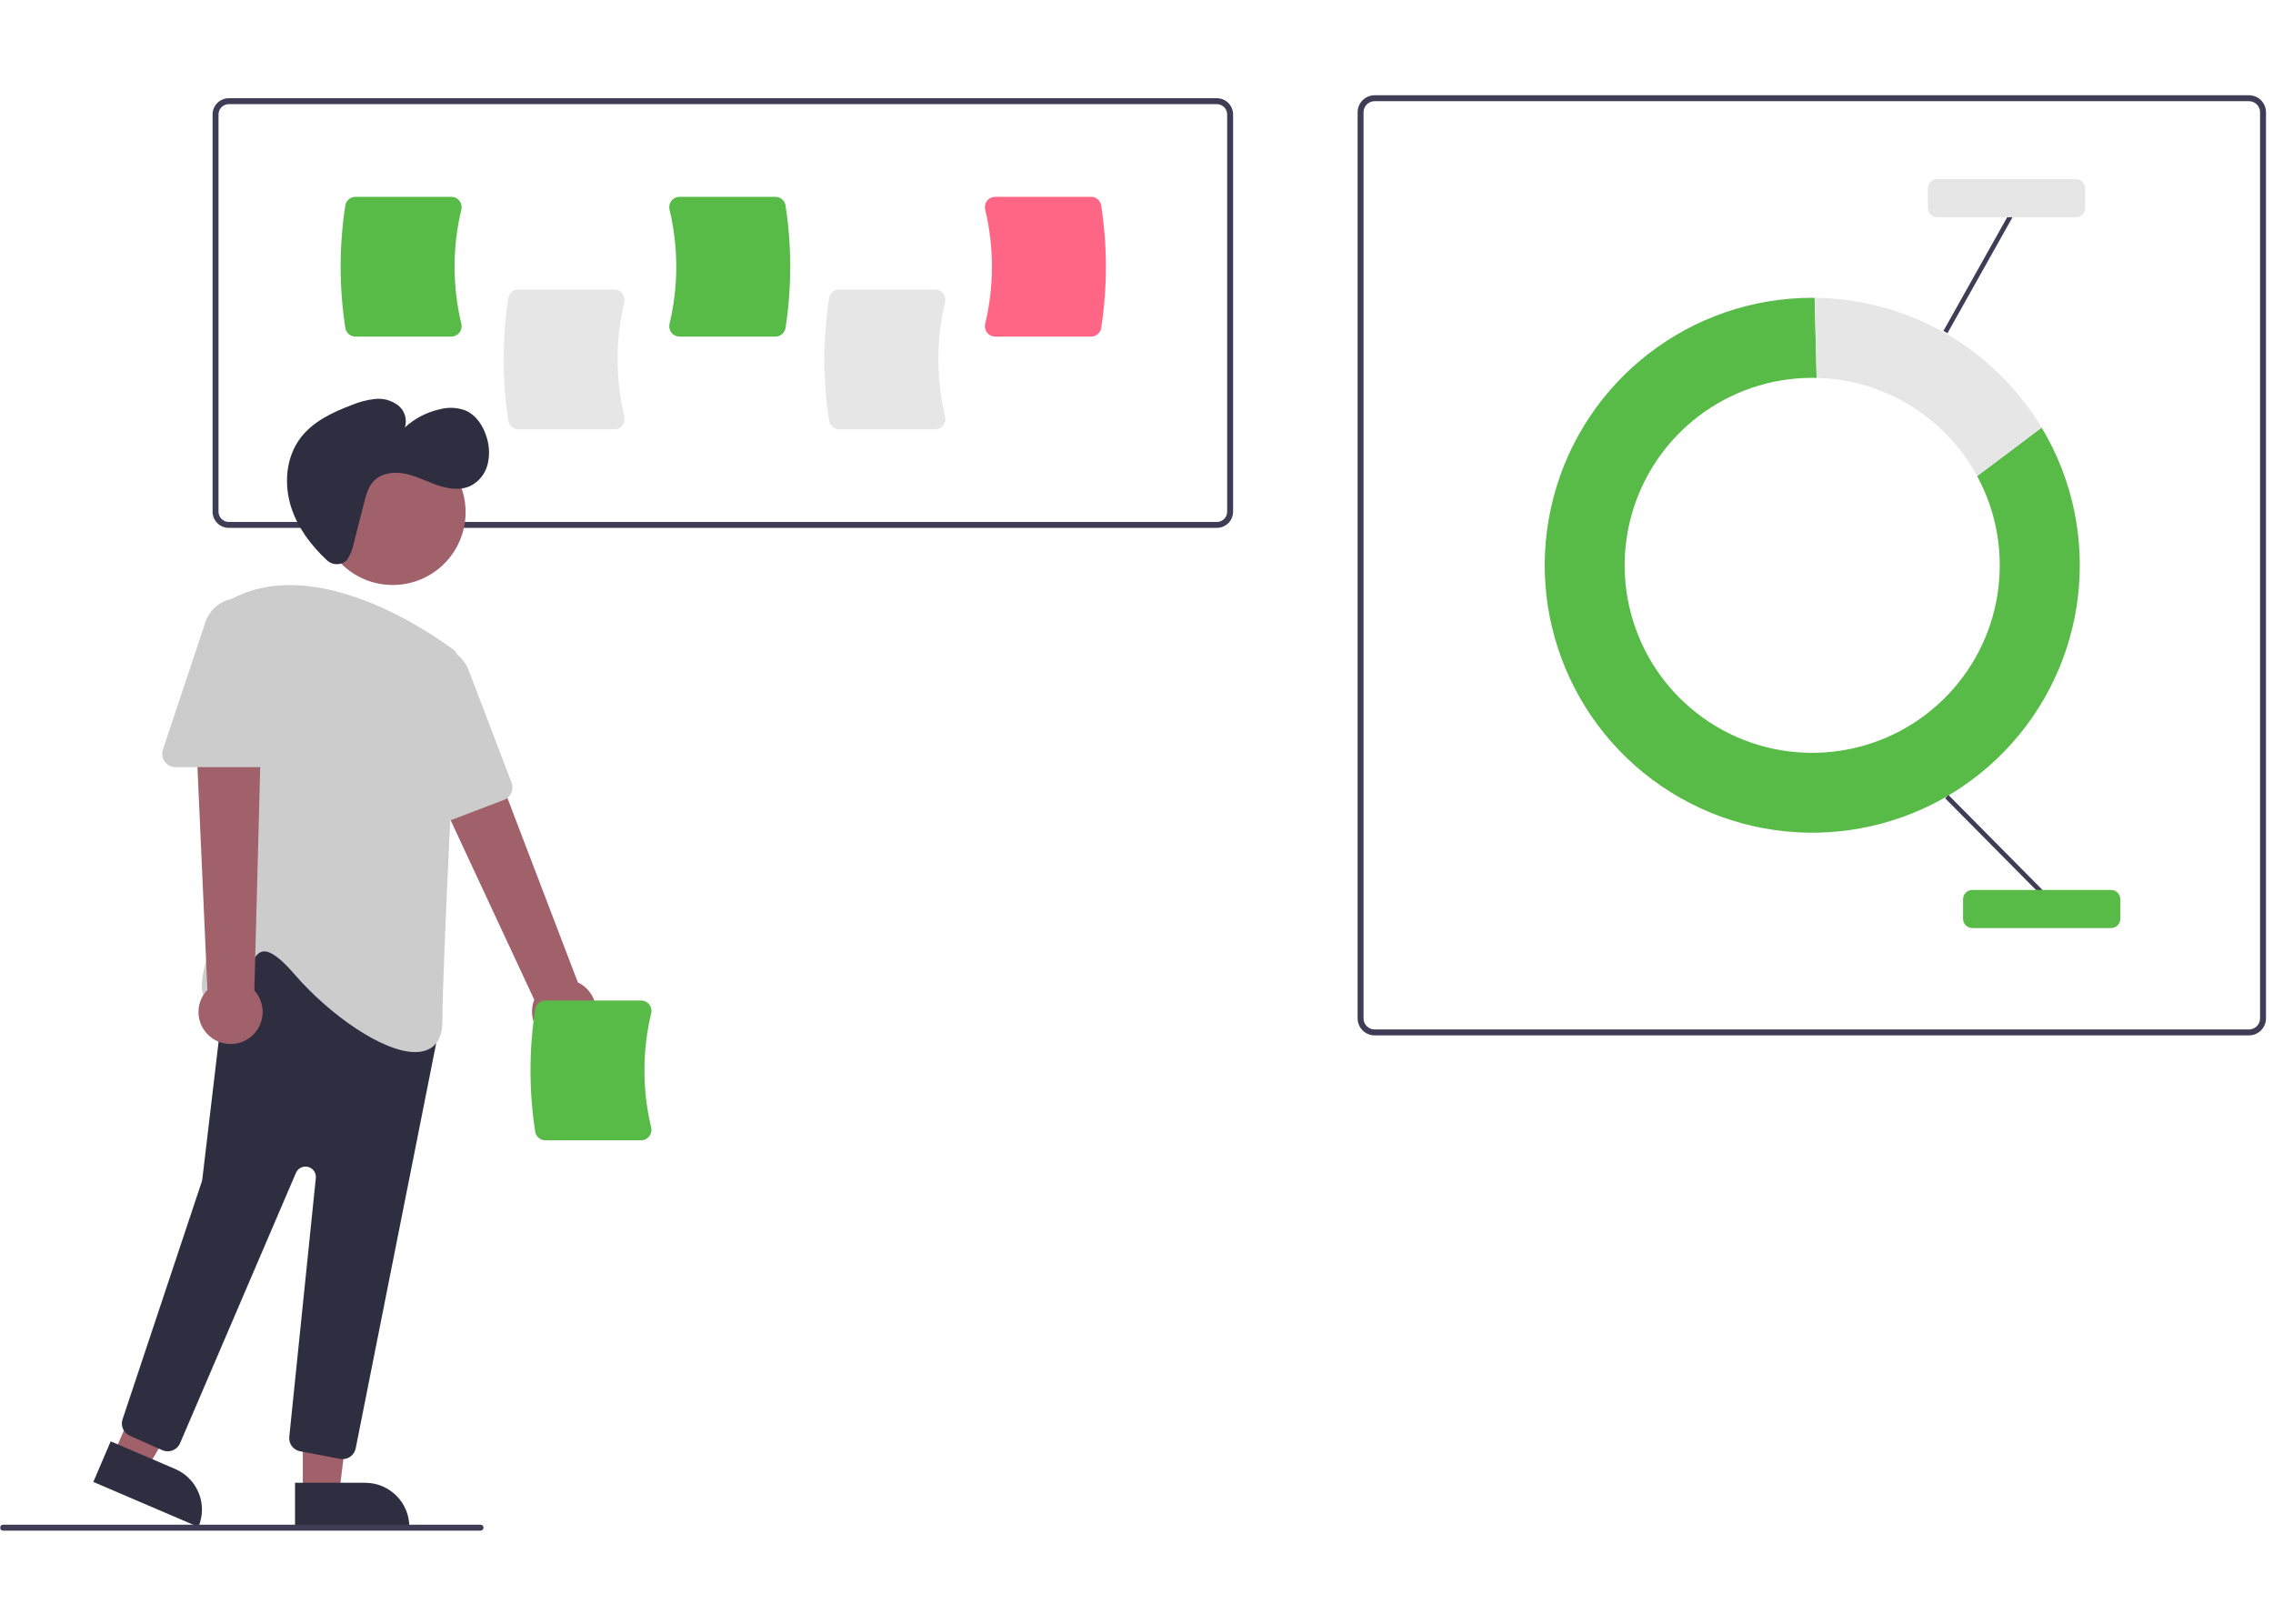<?xml version="1.0" encoding="UTF-8"?> <svg xmlns="http://www.w3.org/2000/svg" xmlns:xlink="http://www.w3.org/1999/xlink" width="1050" height="750" viewBox="0 0 1050 750"><defs><rect id="rect-1" width="1047.114" height="663" x="0" y="44"></rect><mask id="mask-2" maskContentUnits="userSpaceOnUse" maskUnits="userSpaceOnUse"><rect width="1050" height="750" x="0" y="0" fill="black"></rect><use fill="white" xlink:href="#rect-1"></use></mask></defs><g><use fill="none" xlink:href="#rect-1"></use><g mask="url(#mask-2)"><path fill="rgb(63,61,86)" fill-rule="evenodd" d="M635.001 478.238h403.908c4.336-.005 7.849-3.52 7.854-7.858V51.858c-.005-4.338-3.519-7.853-7.854-7.858H635.001c-4.336.005-7.849 3.52-7.854 7.858v418.522c.005 4.338 3.518 7.853 7.854 7.858zm-5.116-426.38c.003-2.825 2.292-5.115 5.116-5.118h403.908c2.824.003 5.113 2.293 5.116 5.118v418.522c-.003 2.825-2.292 5.115-5.116 5.118H635.001c-2.824-.003-5.113-2.293-5.116-5.118V51.858z"></path><path fill="rgb(88,187,72)" fill-rule="evenodd" d="M913.326 219.896c18.565 34.274 11.938 76.722-16.191 103.712-28.129 26.99-70.83 31.871-104.328 11.926-33.499-19.945-49.541-59.802-39.196-97.381 10.345-37.579 44.528-63.62 83.519-63.625.687 0 1.372.01 2.056.026l-.916-36.993c-.38-.003-.758-.014-1.139-.014-56.127.016-105.195 37.838-119.479 92.096-14.285 54.258 9.801 111.324 58.649 138.956 48.848 27.632 110.189 18.89 149.365-21.287 39.176-40.177 46.348-101.698 17.463-149.804l-29.802 22.388z"></path><path fill="rgb(230,230,230)" fill-rule="evenodd" d="M913.326 219.896l29.802-22.388c-22.132-36.865-61.85-59.572-104.859-59.946l.916 36.993c31.06.727 59.351 18.029 74.141 45.341z"></path><rect width="2.153" height="61.659" x="919.921" y="359.02" fill="rgb(63,61,86)" rx="0" ry="0" transform="rotate(-44.731 920.998 389.849)"></rect><rect width="61.683" height="2.152" x="882.938" y="125.393" fill="rgb(63,61,86)" rx="0" ry="0" transform="rotate(-60.713 913.779 126.469)"></rect><path fill="rgb(88,187,72)" fill-rule="evenodd" d="M975.187 428.671h-64.064c-2.371-.003-4.293-1.923-4.296-4.293v-9.019c.003-2.37 1.925-4.29 4.296-4.293h64.064c2.371.003 4.292 1.923 4.296 4.293v9.019c-.003 2.37-1.925 4.29-4.296 4.293z"></path><path fill="rgb(230,230,230)" fill-rule="evenodd" d="M958.946 100.348h-64.066c-2.371-.003-4.292-1.923-4.294-4.293V87.035c.003-2.37 1.924-4.29 4.294-4.293h64.066c2.371.003 4.292 1.923 4.294 4.293v9.02c-.003 2.37-1.924 4.29-4.294 4.293z"></path><path fill="rgb(63,61,86)" fill-rule="evenodd" d="M105.683 243.821h456.455c4.13-.005 7.478-3.354 7.482-7.486V52.856c-.005-4.132-3.352-7.481-7.482-7.486H105.683c-4.131.005-7.478 3.354-7.483 7.486v183.48c.005 4.132 3.352 7.481 7.483 7.486zm-4.744-190.966c.003-2.62 2.125-4.743 4.744-4.746h456.455c2.619.003 4.741 2.126 4.744 4.746v183.48c-.003 2.62-2.125 4.743-4.744 4.746h-456.455c-2.619-.003-4.741-2.126-4.744-4.746V52.856z"></path><path fill="rgb(230,230,230)" fill-rule="evenodd" d="M283.771 198.286H239.509c-2.336-.004-4.326-1.697-4.704-4.001-2.887-18.745-2.887-37.821 0-56.566.378-2.304 2.368-3.997 4.704-4.001h44.262c1.453-.005 2.828.661 3.725 1.804.917 1.159 1.247 2.676.897 4.112-4.14 17.335-4.141 35.402-0 52.737.351 1.435.02 2.952-.896 4.112-.897 1.143-2.271 1.809-3.725 1.804z"></path><path fill="rgb(230,230,230)" fill-rule="evenodd" d="M431.969 198.286h-44.262c-2.336-.005-4.325-1.697-4.704-4.001-2.887-18.745-2.887-37.821 0-56.566.378-2.304 2.368-3.996 4.704-4.001h44.262c1.453-.005 2.828.661 3.725 1.805.917 1.159 1.247 2.676.896 4.111-4.14 17.336-4.14 35.402 0 52.737.351 1.435.021 2.952-.896 4.111-.897 1.143-2.271 1.809-3.725 1.805z"></path><path fill="rgb(88,187,72)" fill-rule="evenodd" d="M208.484 155.474h-44.262c-2.336-.004-4.326-1.697-4.704-4.001-2.887-18.745-2.887-37.821 0-56.566.378-2.304 2.368-3.997 4.704-4.001h44.262c1.453-.005 2.828.661 3.725 1.804.917 1.159 1.247 2.676.897 4.112-4.141 17.335-4.141 35.402-0 52.737.351 1.435.02 2.952-.896 4.112-.897 1.143-2.271 1.809-3.725 1.804z"></path><path fill="rgb(88,187,72)" fill-rule="evenodd" d="M358.173 155.474h-44.262c-1.453.005-2.828-.661-3.725-1.805-.917-1.159-1.247-2.676-.896-4.111 4.14-17.336 4.14-35.402-0-52.737-.351-1.435-.02-2.952.896-4.111.897-1.143 2.271-1.809 3.725-1.805h44.262c2.336.004 4.325 1.697 4.703 4.001 2.887 18.745 2.887 37.821 0 56.566-.378 2.304-2.368 3.997-4.703 4.001z"></path><path fill="rgb(255,101,132)" fill-rule="evenodd" d="M503.994 155.474h-44.262c-1.453.005-2.828-.661-3.725-1.805-.917-1.159-1.247-2.676-.896-4.111 4.14-17.336 4.14-35.402-0-52.737-.351-1.435-.02-2.952.896-4.111.897-1.143 2.271-1.809 3.725-1.805h44.262c2.336.005 4.325 1.697 4.704 4.001 2.887 18.745 2.887 37.821 0 56.566-.378 2.304-2.368 3.996-4.704 4.001z"></path><path fill="rgb(160,97,106)" fill-rule="evenodd" d="M257.542 481.615c-4.269-.869-7.934-3.584-10.008-7.414-2.074-3.83-2.345-8.381-.739-12.43L186.041 331.375l30.82-8.659 50.082 131.057c6.774 3.218 10.069 10.992 7.67 18.095-2.399 7.103-9.733 11.29-17.072 9.746v0z"></path><path fill="rgb(160,97,106)" fill-rule="evenodd" d="M139.885 689.691h16.801l7.992-64.777h-24.795l.003 64.777z"></path><path fill="rgb(47,46,65)" fill-rule="evenodd" d="M189.087 705.283l-52.801.002-.001-20.393 32.401-.001c11.267-.001 20.401 9.129 20.401 20.392v0z"></path><path fill="rgb(160,97,106)" fill-rule="evenodd" d="M52.559 671.587l15.443 6.612 32.864-56.397-22.793-9.759-25.513 59.544z"></path><path fill="rgb(47,46,65)" fill-rule="evenodd" d="M91.645 705.29l-48.536-20.789 8.029-18.745 29.784 12.757c10.357 4.436 15.158 16.425 10.724 26.777l-0.0 0z"></path><ellipse cx="181.422" cy="236.558" fill="rgb(160,97,106)" rx="33.657" ry="33.645"></ellipse><path fill="rgb(47,46,65)" fill-rule="evenodd" d="M157.107 673.854l-18.495-3.522c-3.153-.583-5.325-3.496-4.981-6.683l12.264-119.53c.242-2.357-1.274-4.537-3.568-5.131-2.294-.594-4.678.576-5.612 2.753L83.174 666.625c-.65 1.516-1.881 2.708-3.416 3.31-1.536.602-3.249.564-4.756-.106l-15.042-6.683c-2.911-1.281-4.362-4.57-3.346-7.582L93.232 545.748c.103-.309.174-.628.213-.951l11.887-100.336c.264-2.231 1.721-4.142 3.803-4.987l37.532-15.241c2.269-.922 4.868-.414 6.623 1.294l47.374 46.11c1.5 1.454 2.158 3.57 1.747 5.617l-38.101 191.746c-.582 2.882-3.112 4.956-6.053 4.963-.386 0-.771-.036-1.15-.108z"></path><path fill="rgb(204,204,204)" fill-rule="evenodd" d="M136.022 449.993c-6.557-7.589-11.342-11.034-14.615-10.49-3.247.524-5.12 5.059-7.104 9.86-2.707 6.554-5.776 13.982-13.34 14.563-2.403.413-4.83-.582-6.252-2.562-5.95-8.845 8.321-38.115 9.625-40.745L103.668 282.183c-.019-2.276 1.222-4.376 3.224-5.459 39.215-21.139 92.167 15.625 102.383 23.211 1.66 1.229 2.592 3.21 2.481 5.272-1.233 23.186-7.382 140.162-7.382 166.256 0 7.224-2.492 11.813-7.409 13.641-1.66.589-3.411.876-5.172.848-15.0 0-39.566-17.203-55.771-35.958z"></path><path fill="rgb(204,204,204)" fill-rule="evenodd" d="M190.749 382.772c-1.664-1.081-2.698-2.903-2.772-4.885l-2.656-62.006c-.338-7.885 5.095-14.852 12.827-16.448 7.732-1.597 15.482 2.648 18.297 10.022l19.88 52.076c1.21 3.181-.384 6.74-3.563 7.957l-36.425 13.895c-1.851.717-3.935.489-5.588-.61l-0-0z"></path><path fill="rgb(160,97,106)" fill-rule="evenodd" d="M98.185 479.658c-3.615-2.431-5.967-6.337-6.424-10.668-.457-4.331 1.029-8.642 4.058-11.772L89.392 313.516l31.795 3.742-3.691 140.245c5.034 5.557 5.116 13.999.189 19.652-4.927 5.652-13.304 6.728-19.5 2.503l0-0z"></path><path fill="rgb(204,204,204)" fill-rule="evenodd" d="M76.107 351.781c-1.17-1.603-1.486-3.674-.848-5.553l19.634-58.879c2.496-7.488 10.057-12.06 17.851-10.796 7.794 1.264 13.52 7.992 13.519 15.885v55.739c-.004 3.403-2.762 6.16-6.167 6.164H81.109c-1.985.011-3.851-.944-5.003-2.56z"></path><path fill="rgb(47,46,65)" fill-rule="evenodd" d="M159.688 259.186c-2.605 2.04-6.314 1.856-8.703-.434-7.214-6.74-13.301-14.8-16.382-24.134-3.53-10.696-2.629-23.222 4.132-32.232 5.715-7.616 14.762-11.919 23.672-15.283 3.479-1.47 7.153-2.424 10.908-2.832 3.793-.393 7.593.673 10.626 2.983 3.025 2.415 4.263 6.435 3.118 10.133 4.57-4.149 10.144-7.032 16.172-8.363 3.815-1.011 7.848-.844 11.566.479 5.167 2.124 8.524 7.313 10.071 12.68 1.279 4.094 1.383 8.465.299 12.615-1.125 4.172-3.967 7.673-7.819 9.633-4.728 2.226-10.338 1.386-15.282-.309-4.943-1.695-9.63-4.196-14.743-5.277-5.113-1.081-11.016-.45-14.634 3.32-2.548 2.655-3.551 6.389-4.462 9.954l-4.74 18.539c-.523 2.7-1.524 5.286-2.955 7.635-.24.335-.524.635-.844.894z"></path><path fill="rgb(88,187,72)" fill-rule="evenodd" d="M296.187 526.699h-44.262c-2.336-.005-4.325-1.697-4.703-4.001-2.887-18.745-2.887-37.821 0-56.566.378-2.304 2.368-3.997 4.703-4.001h44.262c1.454-.005 2.828.661 3.725 1.805.916 1.159 1.247 2.676.896 4.111-4.14 17.336-4.14 35.402 0 52.737.351 1.435.021 2.952-.896 4.111-.897 1.143-2.271 1.809-3.725 1.805z"></path><path fill="rgb(63,61,86)" fill-rule="evenodd" d="M221.999 707H1.37C.614 707 0 706.387 0 705.63s.614-1.37 1.37-1.37h220.629c.757 0 1.37.613 1.37 1.37 0 .757-.614 1.37-1.37 1.37z"></path></g></g></svg> 